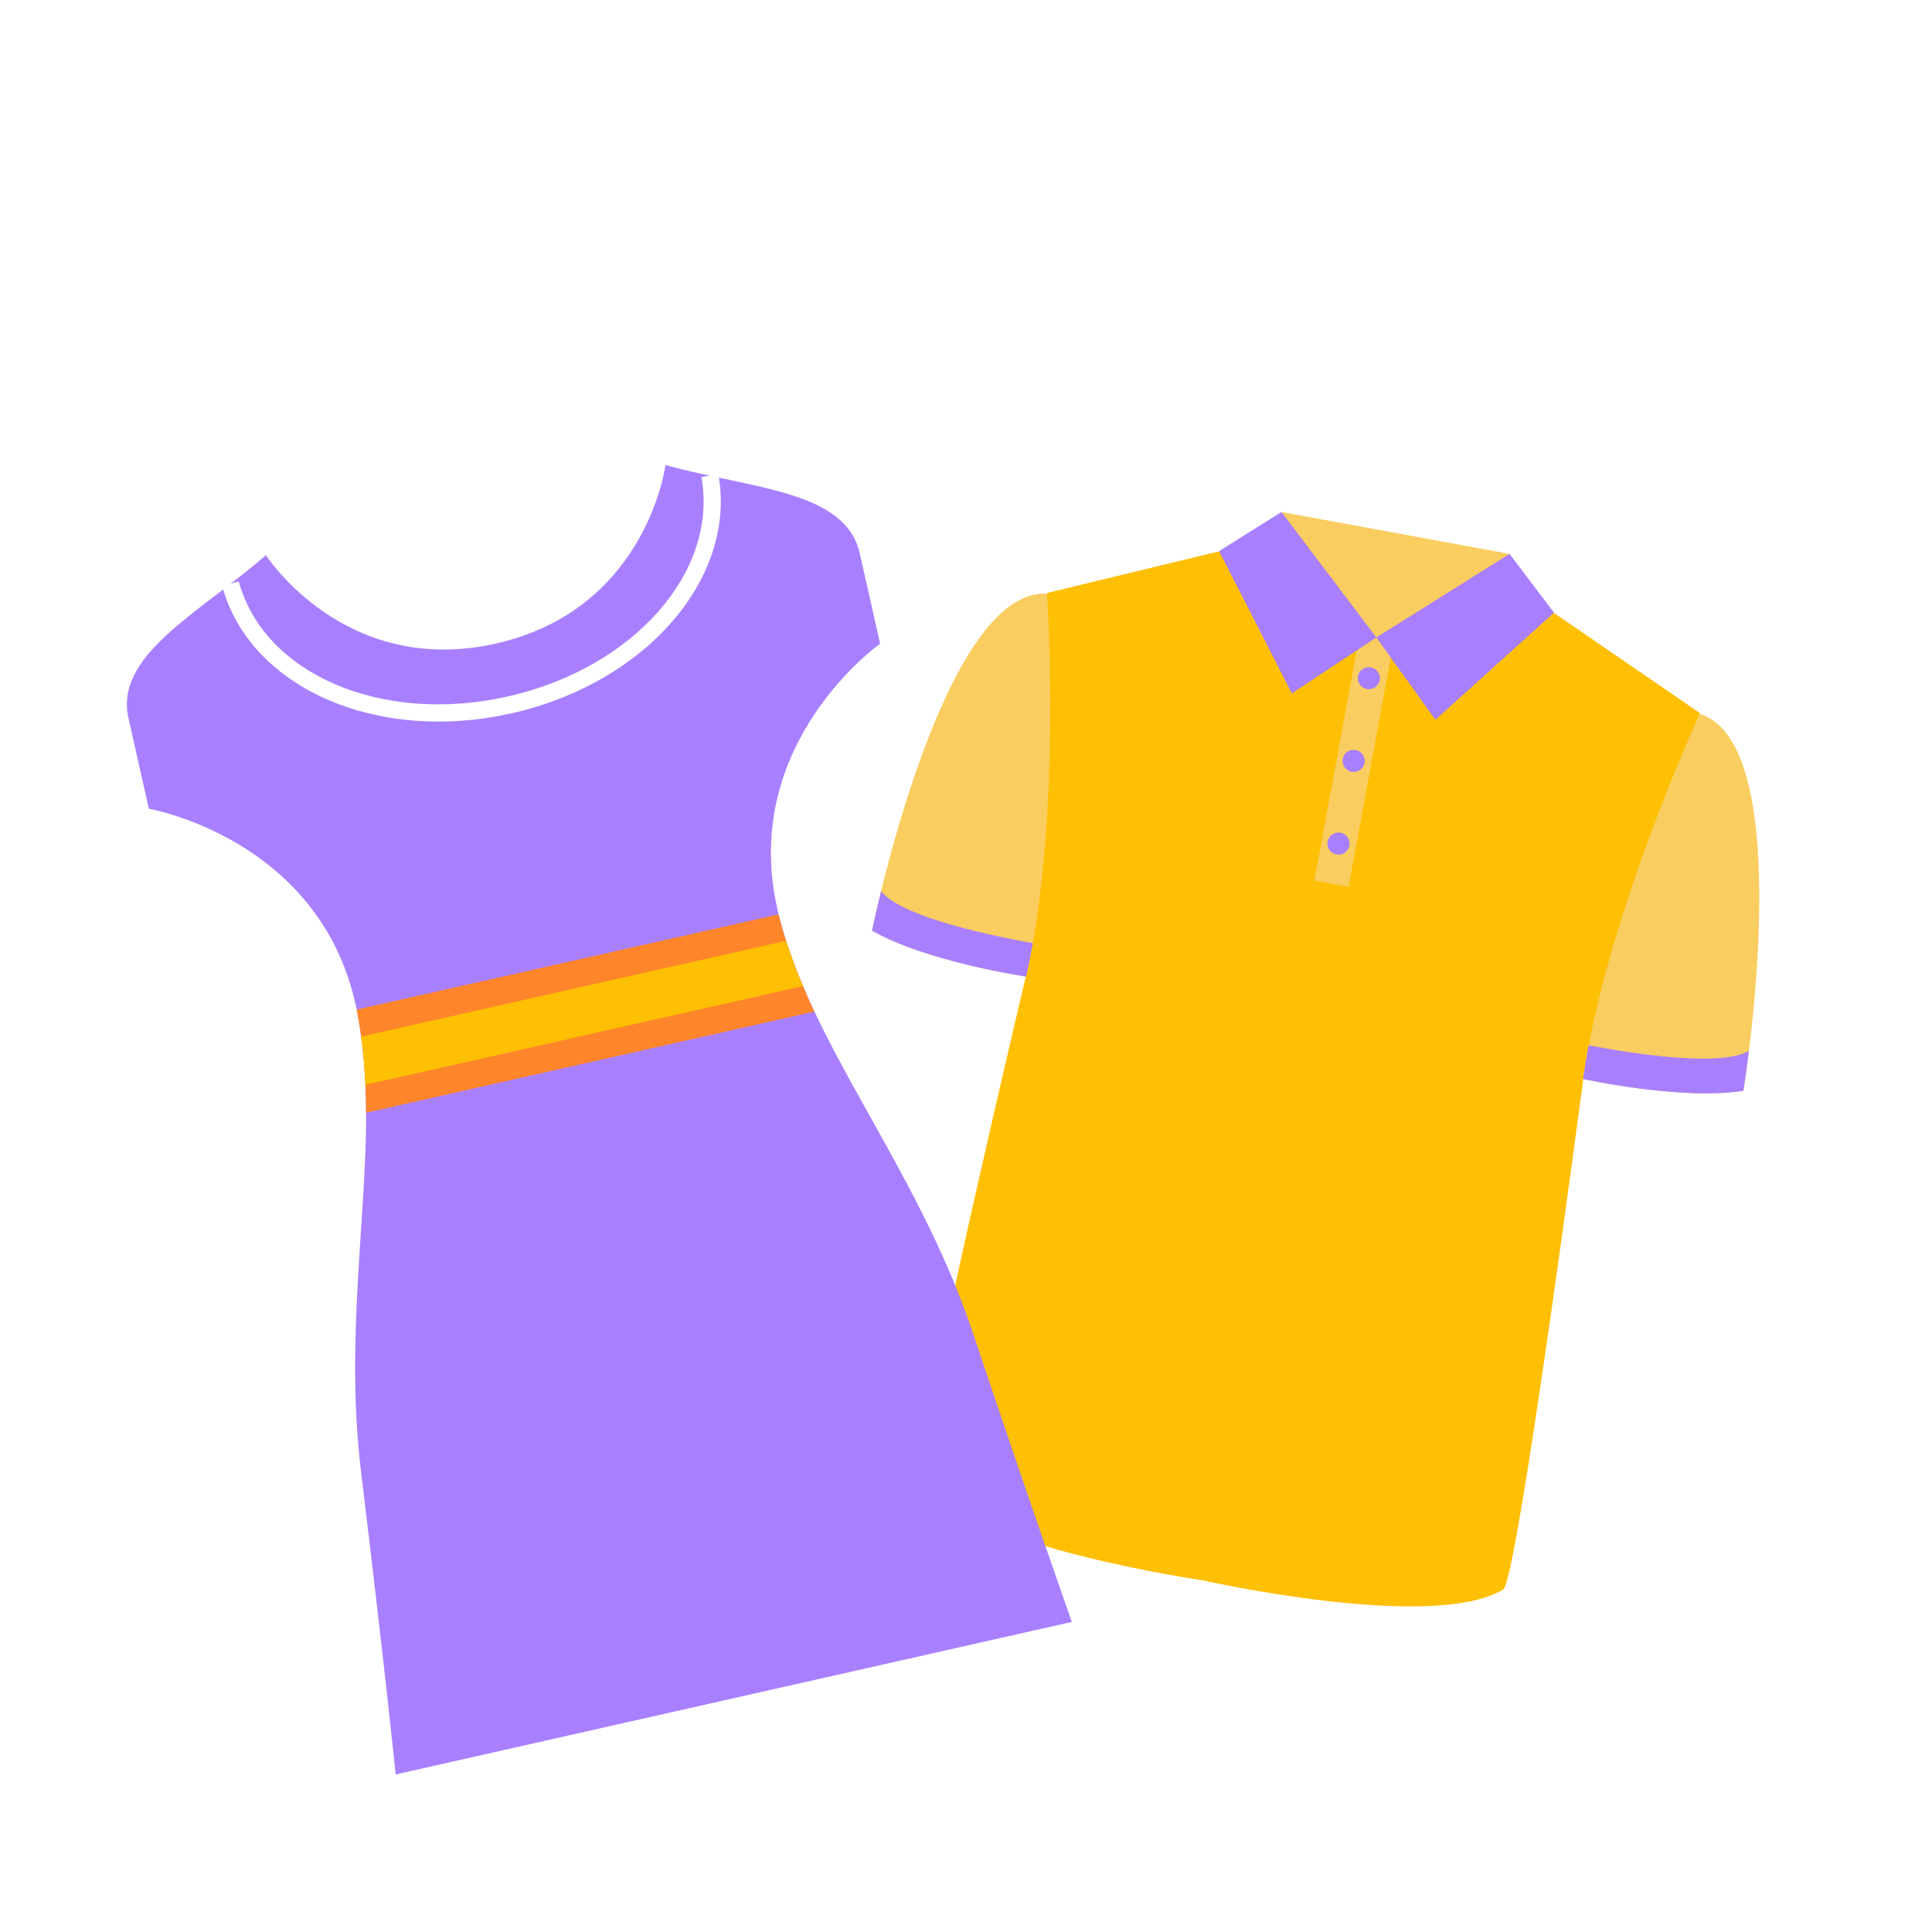 <?xml version="1.0" encoding="utf-8"?>
<!-- Generator: Adobe Illustrator 28.0.0, SVG Export Plug-In . SVG Version: 6.00 Build 0)  -->
<svg version="1.1" id="Layer_1" xmlns="http://www.w3.org/2000/svg" xmlns:xlink="http://www.w3.org/1999/xlink" x="0px" y="0px"
	 viewBox="0 0 200 200" style="enable-background:new 0 0 200 200;" xml:space="preserve">
<style type="text/css">
	.st0{fill:#8E8E8E;}
	.st1{fill:#FFBF03;}
	.st2{fill:#FF852B;}
	.st3{fill:#BCBCBC;}
	.st4{fill:#352059;}
	.st5{fill:#FFFFFF;}
	.st6{fill:#A880FF;}
	.st7{filter:url(#Adobe_OpacityMaskFilter);}
	.st8{filter:url(#Adobe_OpacityMaskFilter_00000043449459766385984440000011745129848071179964_);}
	.st9{mask:url(#SVGID_1_);fill:url(#SVGID_00000070837016878552312570000006637692494625060495_);}
	.st10{fill:#729EB1;}
	.st11{filter:url(#Adobe_OpacityMaskFilter_00000026866499975425060170000009992010410351633834_);}
	.st12{filter:url(#Adobe_OpacityMaskFilter_00000173840608943582133300000001069816882411186107_);}
	
		.st13{clip-path:url(#SVGID_00000122000359035026245690000005034213639234090889_);mask:url(#SVGID_00000045610141517469127510000002633603045011795358_);fill:url(#SVGID_00000062901299072901066640000002983655897684587682_);}
	
		.st14{clip-path:url(#SVGID_00000122000359035026245690000005034213639234090889_);fill:url(#SVGID_00000125560546038407518760000007970928441789214857_);}
	
		.st15{clip-path:url(#SVGID_00000122000359035026245690000005034213639234090889_);fill:url(#SVGID_00000109001764613001156230000007941319479232629148_);}
	.st16{filter:url(#Adobe_OpacityMaskFilter_00000032627891016075570280000006653948648345684659_);}
	.st17{filter:url(#Adobe_OpacityMaskFilter_00000102536148846892400290000016060293594488447409_);}
	
		.st18{clip-path:url(#SVGID_00000122000359035026245690000005034213639234090889_);mask:url(#SVGID_00000078015554471265103430000008338536692770429326_);fill:url(#SVGID_00000042729008359313659360000016913909050185244304_);}
	
		.st19{clip-path:url(#SVGID_00000122000359035026245690000005034213639234090889_);fill:url(#SVGID_00000142866813707953865790000014700981480611671718_);}
	.st20{filter:url(#Adobe_OpacityMaskFilter_00000139976497336265596620000001542372468558034849_);}
	.st21{filter:url(#Adobe_OpacityMaskFilter_00000056424413061064280620000015983081457859364491_);}
	
		.st22{clip-path:url(#SVGID_00000122000359035026245690000005034213639234090889_);mask:url(#SVGID_00000170968018161876423770000006528584956238533789_);fill:url(#SVGID_00000056395374478589265760000016169877087261161394_);}
	
		.st23{clip-path:url(#SVGID_00000122000359035026245690000005034213639234090889_);fill:url(#SVGID_00000122694020052691731790000014460079513421740202_);}
	.st24{filter:url(#Adobe_OpacityMaskFilter_00000148660839468406212300000009957926271990868412_);}
	.st25{filter:url(#Adobe_OpacityMaskFilter_00000084517929410700256410000011589162211179734419_);}
	
		.st26{clip-path:url(#SVGID_00000122000359035026245690000005034213639234090889_);mask:url(#SVGID_00000081646716894169900290000012224811062937504445_);fill:url(#SVGID_00000023965009572079701550000001200500542133071028_);}
	
		.st27{clip-path:url(#SVGID_00000122000359035026245690000005034213639234090889_);fill:url(#SVGID_00000052090954192015788620000012228040231344031117_);}
	.st28{clip-path:url(#SVGID_00000122000359035026245690000005034213639234090889_);fill:#BED8D9;}
	
		.st29{clip-path:url(#SVGID_00000122000359035026245690000005034213639234090889_);fill:url(#SVGID_00000181081124431646773460000002471644780872047006_);}
	
		.st30{clip-path:url(#SVGID_00000122000359035026245690000005034213639234090889_);fill:url(#SVGID_00000021818847281075723240000007588611715777145241_);}
	.st31{filter:url(#Adobe_OpacityMaskFilter_00000090266015048548587980000000757811798817550979_);}
	.st32{filter:url(#Adobe_OpacityMaskFilter_00000173877443280036353910000014506388490880804527_);}
	
		.st33{clip-path:url(#SVGID_00000122000359035026245690000005034213639234090889_);mask:url(#SVGID_00000180354251556749973000000014370614990735207048_);fill:url(#SVGID_00000000184235521277212010000004115464986883816617_);}
	
		.st34{clip-path:url(#SVGID_00000122000359035026245690000005034213639234090889_);fill:url(#SVGID_00000020362131727412488570000014641758115377408929_);}
	
		.st35{clip-path:url(#SVGID_00000122000359035026245690000005034213639234090889_);fill:url(#SVGID_00000049207749667968447870000012631976906031923361_);}
	.st36{filter:url(#Adobe_OpacityMaskFilter_00000091010858868708953210000011099459620266919308_);}
	.st37{filter:url(#Adobe_OpacityMaskFilter_00000091704230374840928480000007543921379934520238_);}
	
		.st38{clip-path:url(#SVGID_00000122000359035026245690000005034213639234090889_);mask:url(#SVGID_00000168838790308743463030000008112519601839982509_);fill:url(#SVGID_00000029767931927387838230000000511921173122992774_);}
	
		.st39{clip-path:url(#SVGID_00000122000359035026245690000005034213639234090889_);fill:url(#SVGID_00000160893671908963164220000004421622297571268766_);}
	
		.st40{clip-path:url(#SVGID_00000122000359035026245690000005034213639234090889_);fill:url(#SVGID_00000111906042198812096170000012468469010414548613_);}
	.st41{filter:url(#Adobe_OpacityMaskFilter_00000095329792186474260950000007326829772024321689_);}
	.st42{filter:url(#Adobe_OpacityMaskFilter_00000049201026895960869360000000696627507411285684_);}
	
		.st43{clip-path:url(#SVGID_00000122000359035026245690000005034213639234090889_);mask:url(#SVGID_00000124133666908117779100000015874973334817916291_);fill:url(#SVGID_00000160908997385438153640000006735008073385815720_);}
	
		.st44{clip-path:url(#SVGID_00000122000359035026245690000005034213639234090889_);fill:url(#SVGID_00000134968675890408898440000014641703880249302667_);}
	.st45{filter:url(#Adobe_OpacityMaskFilter_00000183953625907801835510000008734669470910054283_);}
	.st46{filter:url(#Adobe_OpacityMaskFilter_00000135685070638603626000000018050748859331121832_);}
	
		.st47{clip-path:url(#SVGID_00000052790624644854518990000001916354019601839530_);mask:url(#SVGID_00000134933567135548911500000002953189195994988221_);fill:url(#SVGID_00000106141701253619384420000010863477653904108448_);}
	
		.st48{clip-path:url(#SVGID_00000052790624644854518990000001916354019601839530_);fill:url(#SVGID_00000067922778620121262180000002578244019000775358_);}
	
		.st49{clip-path:url(#SVGID_00000052790624644854518990000001916354019601839530_);fill:url(#SVGID_00000060005135761607775050000014997661491069051536_);}
	.st50{filter:url(#Adobe_OpacityMaskFilter_00000175306575815109105640000017077595020543235731_);}
	.st51{filter:url(#Adobe_OpacityMaskFilter_00000103985736160405073390000000364043121610479007_);}
	
		.st52{clip-path:url(#SVGID_00000052790624644854518990000001916354019601839530_);mask:url(#SVGID_00000122690836830492257570000011281069337281388210_);fill:url(#SVGID_00000166661781913906281280000006719372848724138112_);}
	
		.st53{clip-path:url(#SVGID_00000052790624644854518990000001916354019601839530_);fill:url(#SVGID_00000021799445406458878800000000667391375445170356_);}
	.st54{filter:url(#Adobe_OpacityMaskFilter_00000059304125416940280430000008190631033973095334_);}
	.st55{filter:url(#Adobe_OpacityMaskFilter_00000039102931519160438120000004061268919681526670_);}
	
		.st56{clip-path:url(#SVGID_00000052790624644854518990000001916354019601839530_);mask:url(#SVGID_00000124842610281608192310000014200089495895217320_);fill:url(#SVGID_00000173881825577644169240000000535068802975906473_);}
	
		.st57{clip-path:url(#SVGID_00000052790624644854518990000001916354019601839530_);fill:url(#SVGID_00000090283412595888476370000016869537325623330996_);}
	.st58{filter:url(#Adobe_OpacityMaskFilter_00000132789429970439569780000013717203669153166214_);}
	.st59{filter:url(#Adobe_OpacityMaskFilter_00000156557073855287243940000002921153521556885910_);}
	
		.st60{clip-path:url(#SVGID_00000052790624644854518990000001916354019601839530_);mask:url(#SVGID_00000148632290319676296520000003228612542952726914_);fill:url(#SVGID_00000128482664039925707830000006846148650702425995_);}
	
		.st61{clip-path:url(#SVGID_00000052790624644854518990000001916354019601839530_);fill:url(#SVGID_00000070832334099606705290000015491142243670627738_);}
	.st62{clip-path:url(#SVGID_00000052790624644854518990000001916354019601839530_);fill:#BED8D9;}
	
		.st63{clip-path:url(#SVGID_00000052790624644854518990000001916354019601839530_);fill:url(#SVGID_00000051360808822937627280000005200531492037672835_);}
	
		.st64{clip-path:url(#SVGID_00000052790624644854518990000001916354019601839530_);fill:url(#SVGID_00000172413672202784627780000001032234622003075757_);}
	.st65{filter:url(#Adobe_OpacityMaskFilter_00000158013606848652659390000001355305986688613533_);}
	.st66{filter:url(#Adobe_OpacityMaskFilter_00000176763938659932550070000017546668529712335004_);}
	
		.st67{clip-path:url(#SVGID_00000052790624644854518990000001916354019601839530_);mask:url(#SVGID_00000142877990232801420960000005150760665174143387_);fill:url(#SVGID_00000164500572261204253060000012723789809999817643_);}
	
		.st68{clip-path:url(#SVGID_00000052790624644854518990000001916354019601839530_);fill:url(#SVGID_00000142880165688459403390000001354461490019107973_);}
	
		.st69{clip-path:url(#SVGID_00000052790624644854518990000001916354019601839530_);fill:url(#SVGID_00000124137252451923909830000003878273620105341840_);}
	.st70{filter:url(#Adobe_OpacityMaskFilter_00000051373343144237990280000015544449503647152517_);}
	.st71{filter:url(#Adobe_OpacityMaskFilter_00000096056027819140294720000002595979055624124583_);}
	
		.st72{clip-path:url(#SVGID_00000052790624644854518990000001916354019601839530_);mask:url(#SVGID_00000042722657238871926110000004840599870984623508_);fill:url(#SVGID_00000061441643770553638700000012448960448992783009_);}
	
		.st73{clip-path:url(#SVGID_00000052790624644854518990000001916354019601839530_);fill:url(#SVGID_00000149349114576307132910000000737076539086151356_);}
	
		.st74{clip-path:url(#SVGID_00000052790624644854518990000001916354019601839530_);fill:url(#SVGID_00000115478343170259690960000015790851160474705340_);}
	.st75{filter:url(#Adobe_OpacityMaskFilter_00000059992839022147413550000010535362468541829562_);}
	.st76{filter:url(#Adobe_OpacityMaskFilter_00000099644627013933437890000015161776977145602693_);}
	
		.st77{clip-path:url(#SVGID_00000052790624644854518990000001916354019601839530_);mask:url(#SVGID_00000161593715808410460490000006902124593754571921_);fill:url(#SVGID_00000135652562679388922270000011312660905294464701_);}
	
		.st78{clip-path:url(#SVGID_00000052790624644854518990000001916354019601839530_);fill:url(#SVGID_00000137837521194104477040000004212320415862870921_);}
	.st79{fill:url(#SVGID_00000047050355895549548910000005810069512054125754_);}
	.st80{opacity:0;fill:#A880FF;}
	.st81{opacity:0.333;fill:#A880FF;}
	.st82{opacity:0.667;fill:#A880FF;}
	.st83{fill:url(#SVGID_00000104703126160704768120000004828278840625816233_);}
	.st84{filter:url(#Adobe_OpacityMaskFilter_00000183217647160440687850000017733554069524865938_);}
	.st85{filter:url(#Adobe_OpacityMaskFilter_00000104689191458011019430000007149565798812457600_);}
	
		.st86{mask:url(#SVGID_00000119091424501883962810000014476012428366446757_);fill:url(#SVGID_00000134945346556107068430000017775200254988464271_);}
	.st87{fill:url(#SVGID_00000059284740861169715080000013092937296447310720_);}
	.st88{fill:#875EF7;}
	.st89{fill:#FFF073;}
	.st90{fill:#BAA2F9;}
	.st91{fill:#EFAB00;}
	.st92{fill:#FFE631;}
	.st93{fill:#D98C1E;}
	.st94{fill:#916BFC;}
	.st95{fill:#E3ECF1;}
	.st96{fill:none;stroke:#98979C;stroke-width:0.808;stroke-linecap:round;stroke-linejoin:round;stroke-miterlimit:10;}
	.st97{fill:#EFD5C8;}
	.st98{opacity:0.7;fill:#FFFFFF;}
	.st99{fill:#F0CF44;}
	.st100{fill:#7E3982;}
	.st101{fill:#BEBFC4;}
	.st102{fill:#EA6110;}
	.st103{fill:#98979C;}
	.st104{fill:#FFDA64;}
	.st105{fill:#7416EF;}
	.st106{opacity:0.5;fill:url(#SVGID_00000043451464527361029740000003388075176847245708_);}
	.st107{fill:none;stroke:#FF852B;stroke-width:3;stroke-miterlimit:10;stroke-dasharray:1.592,1.592;}
	.st108{fill:none;stroke:#A880FF;stroke-width:3;stroke-miterlimit:10;}
	.st109{fill:none;stroke:#A880FF;stroke-width:3.595;stroke-linecap:round;stroke-linejoin:round;stroke-miterlimit:10;}
	.st110{fill:#F9CD5F;}
	.st111{fill:#E01C00;}
	.st112{fill:#EFBB00;}
	.st113{fill:#00D6BD;}
	.st114{fill:#F2EEE6;}
	.st115{fill-rule:evenodd;clip-rule:evenodd;fill:#FFBF03;}
	.st116{fill-rule:evenodd;clip-rule:evenodd;fill:#A880FF;}
	.st117{fill-rule:evenodd;clip-rule:evenodd;fill:#F5A21C;}
	.st118{fill:#F38000;}
	.st119{fill:#F2F2F2;}
	.st120{fill:#FFFFFE;}
	.st121{fill:#6FC1C3;}
	.st122{fill:#C8E3E5;}
	.st123{fill:#25A6C2;}
	.st124{fill:#E0E8E9;}
	.st125{fill:#65769E;}
	.st126{opacity:0.51;}
	.st127{fill:#B2D2D5;}
	.st128{opacity:0.24;}
	.st129{fill:#B1C8CC;}
	.st130{opacity:0.79;}
	.st131{fill:#A7A9AC;}
	.st132{opacity:0.2;fill:#231F20;}
	.st133{fill:#A6BBBE;}
	.st134{fill:#F1F7FA;}
	.st135{fill:#DFEEF0;}
	.st136{fill:#4B6068;}
	.st137{opacity:0.3;}
	.st138{fill:#F98F46;}
	.st139{fill:#9875F9;}
	.st140{fill:#E6B84E;}
	.st141{fill:#FEDF82;}
	.st142{fill:#F9BA1C;}
	.st143{fill:#CFD9E8;}
	.st144{fill:#E8E2DD;}
	.st145{opacity:0.46;}
	.st146{fill:#A2A7B1;}
	.st147{fill:#CCCCCC;}
	.st148{fill:#BFBFBF;}
	.st149{fill:#BDBDBD;}
	.st150{fill:#B0BEC5;}
	.st151{fill:#9D9D9C;}
	.st152{fill:#CFD8DC;}
</style>
<g>
	<path class="st1" d="M160.46,63.17l-17.98,2.83l-15.8-9.04l-18.28,4.42l-2.07,39.12c0,0-12.23,51.56-11.19,52.91
		c5.16,6.73,29.39,10.19,29.39,10.19s23.88,5.38,31.09,0.93c1.45-0.89,8.36-53.43,8.36-53.43l11.98-37.29L160.46,63.17z"/>
	<path class="st110" d="M175.95,73.9c0,0-9.72,21.05-12.07,37.8c0,0,10.2,2.24,16.6,1.22C180.47,112.92,186.33,77.11,175.95,73.9z"
		/>
	<polygon class="st110" points="142.16,67.68 156.27,57.34 132.66,53 	"/>
	
		<rect x="127.14" y="76.97" transform="matrix(0.181 -0.984 0.984 0.181 37.311 202.336)" class="st110" width="25.98" height="3.6"/>
	<polygon class="st6" points="142.48,65.99 148.59,74.51 160.87,63.42 156.27,57.34 	"/>
	<polygon class="st6" points="126.2,57.05 133.73,71.78 142.48,65.99 132.66,53 	"/>
	<path class="st6" d="M164.46,108.21c-0.23,1.18-0.42,2.34-0.59,3.49c0,0,10.2,2.24,16.6,1.22c0,0,0.26-1.61,0.58-4.15
		C178.02,110.62,167.72,108.84,164.46,108.21z"/>
	<path class="st110" d="M90.27,96.33c5.63,3.23,15.95,4.76,15.95,4.76c3.76-16.49,2.17-39.62,2.17-39.62
		C97.54,60.78,90.27,96.33,90.27,96.33z"/>
	<path class="st6" d="M91.21,92.25c-0.61,2.49-0.94,4.09-0.94,4.09c5.63,3.23,15.95,4.76,15.95,4.76c0.26-1.13,0.49-2.29,0.7-3.47
		C103.64,97.05,93.38,95.06,91.21,92.25z"/>
	<path class="st6" d="M141.91,69.08c-0.62-0.11-1.22,0.3-1.34,0.92c-0.11,0.62,0.3,1.22,0.92,1.33c0.63,0.12,1.22-0.3,1.34-0.92
		C142.94,69.8,142.53,69.2,141.91,69.08z"/>
	<path class="st6" d="M140.33,77.64c-0.62-0.11-1.22,0.29-1.33,0.92c-0.11,0.62,0.3,1.22,0.92,1.33c0.63,0.12,1.22-0.3,1.34-0.92
		C141.37,78.35,140.96,77.76,140.33,77.64z"/>
	<path class="st6" d="M138.76,86.2c-0.62-0.11-1.22,0.3-1.33,0.92c-0.11,0.62,0.3,1.22,0.92,1.33c0.63,0.12,1.22-0.3,1.34-0.92
		C139.8,86.91,139.39,86.31,138.76,86.2z"/>
</g>
<g>
	<path class="st6" d="M80.46,94.03l0.14,0.62c0.84,3.41,2.14,6.73,3.71,10.07c4.77,10.09,12.06,20.3,16.42,33.3
		c6.51,19.44,10.23,29.88,10.23,29.88l-70,15.79c0,0-1.12-11.02-3.59-31.38c-1.64-13.61,0.56-25.96,0.53-37.12
		c-0.01-3.69-0.27-7.25-0.97-10.68l-0.14-0.62c-3.87-17.15-21.38-20.17-21.38-20.17l-2.11-9.37c-1.47-6.53,7.27-10.83,14.23-16.88
		c0,0,8.14,12.68,23.8,9.15c15.66-3.53,17.56-18.48,17.56-18.48c8.89,2.47,18.63,2.6,20.11,9.13l2.11,9.37
		C91.11,66.63,76.59,76.88,80.46,94.03z"/>
	<path class="st5" d="M52.96,73.84c-13.95,3.15-27.11-2.64-29.96-13.18l1.72-0.47c2.6,9.62,14.84,14.85,27.85,11.91
		c13.02-2.94,21.82-12.91,20.04-22.72l1.75-0.32C76.31,59.81,66.91,70.69,52.96,73.84z"/>
	<path class="st2" d="M84.29,104.72l-46.4,10.47c0.01-0.97-0.02-1.93-0.07-2.89c-0.07-1.7-0.2-3.35-0.44-4.99
		c-0.12-0.94-0.28-1.87-0.46-2.8l43.67-9.85c0.23,0.92,0.49,1.83,0.79,2.73c0.5,1.58,1.07,3.13,1.75,4.7
		C83.49,102.97,83.89,103.85,84.29,104.72z"/>
	<path class="st1" d="M83.12,102.08l-45.3,10.22c-0.07-1.7-0.2-3.35-0.44-4.99l43.99-9.92C81.88,98.97,82.45,100.52,83.12,102.08z"
		/>
</g>
</svg>
